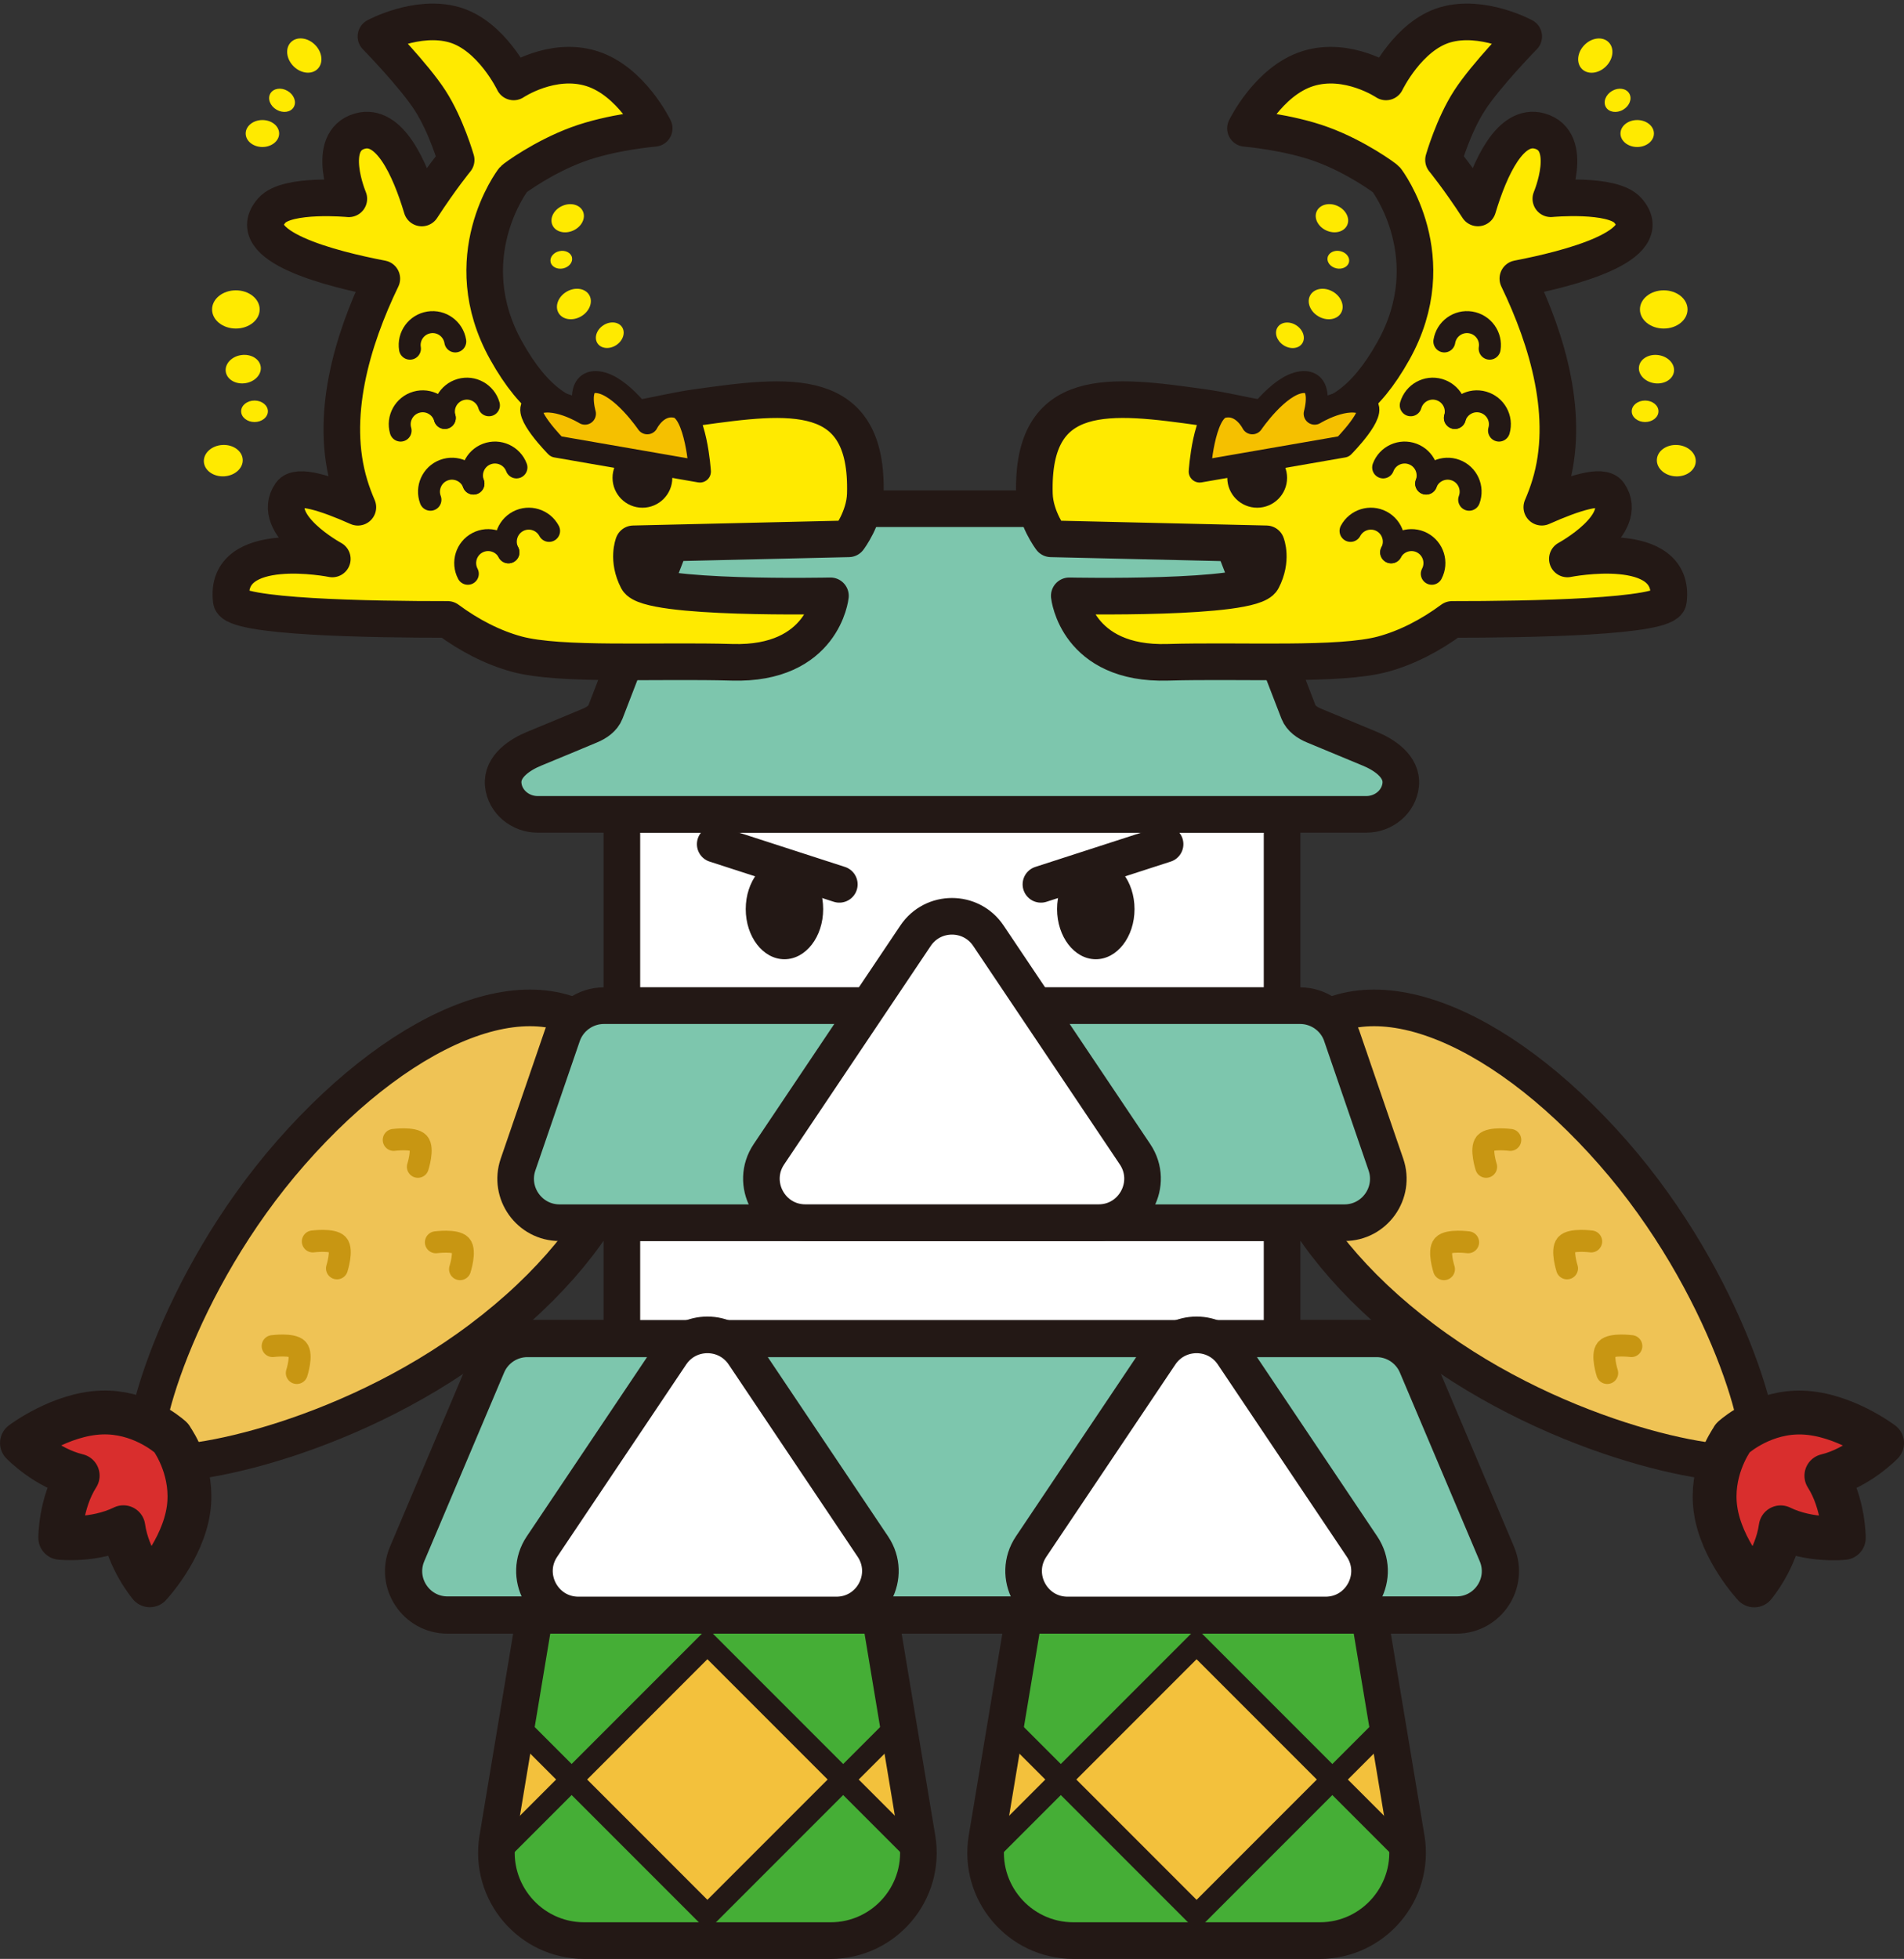 <?xml version="1.0" encoding="UTF-8"?><svg id="_レイヤー_2" xmlns="http://www.w3.org/2000/svg" xmlns:xlink="http://www.w3.org/1999/xlink" viewBox="0 0 368.81 379.26"><rect x="0" y="0" width="368.81" height="379.26" fill="#333333" stroke="none"/><defs><style>.cls-1{clip-path:url(#clippath);}.cls-2,.cls-3,.cls-4,.cls-5,.cls-6,.cls-7,.cls-8{fill:none;}.cls-2,.cls-9,.cls-10,.cls-11,.cls-12{stroke-width:0px;}.cls-13{fill:#f3c13c;}.cls-13,.cls-14,.cls-15,.cls-16,.cls-17,.cls-18,.cls-19,.cls-4,.cls-5,.cls-6,.cls-8{stroke:#231815;}.cls-13,.cls-16,.cls-5{stroke-width:4.25px;}.cls-3{stroke-width:5.09px;}.cls-3,.cls-16,.cls-18,.cls-19,.cls-4,.cls-5,.cls-6,.cls-7{stroke-linecap:round;stroke-linejoin:round;}.cls-3,.cls-7{stroke:#c89612;}.cls-20{clip-path:url(#clippath-1);}.cls-14,.cls-15,.cls-17,.cls-8{stroke-miterlimit:10;}.cls-14,.cls-15,.cls-18,.cls-19,.cls-6,.cls-8{stroke-width:7.09px;}.cls-14,.cls-18{fill:#fff;}.cls-15,.cls-17{fill:#7dc6ad;}.cls-16{fill:#f5c000;}.cls-17{stroke-width:7.21px;}.cls-19{fill:#efc355;}.cls-4{stroke-width:8.49px;}.cls-7{stroke-width:4.25px;}.cls-9{fill:#45ae36;}.cls-10{fill:#231815;}.cls-11{fill:#d92e2d;}.cls-12{fill:#ffea00;}</style><clipPath id="clippath"><path class="cls-2" d="m207.92,375.72h47.72c10.51,0,18.5-9.44,16.78-19.8l-10.87-65.24h-59.53s-10.87,65.24-10.87,65.24c-1.73,10.37,6.27,19.8,16.78,19.8Z"/></clipPath><clipPath id="clippath-1"><path class="cls-2" d="m160.89,375.72h-47.72c-10.51,0-18.5-9.44-16.78-19.8l10.87-65.24h59.53l10.87,65.24c1.73,10.37-6.27,19.8-16.78,19.8Z"/></clipPath></defs><g id="design"><path class="cls-9" d="m207.92,375.72h47.72c10.51,0,18.5-9.44,16.78-19.8l-10.87-65.24h-59.53s-10.87,65.24-10.87,65.24c-1.73,10.37,6.27,19.8,16.78,19.8Z"/><g class="cls-1"><rect class="cls-13" x="213.19" y="325.94" width="37.19" height="37.19" transform="translate(-175.74 264.81) rotate(-45)"/><rect class="cls-13" x="265.78" y="325.94" width="37.19" height="37.19" transform="translate(-160.33 302) rotate(-45)"/><rect class="cls-13" x="160.59" y="325.94" width="37.19" height="37.19" transform="translate(-191.14 227.62) rotate(-45)"/></g><path class="cls-8" d="m207.92,375.72h47.72c10.51,0,18.5-9.44,16.78-19.8l-10.87-65.24h-59.53s-10.87,65.24-10.87,65.24c-1.73,10.37,6.27,19.8,16.78,19.8Z"/><path class="cls-9" d="m160.89,375.72h-47.72c-10.51,0-18.5-9.44-16.78-19.8l10.87-65.24h59.53l10.87,65.24c1.73,10.37-6.27,19.8-16.78,19.8Z"/><g class="cls-20"><rect class="cls-13" x="118.43" y="325.94" width="37.19" height="37.19" transform="translate(-203.49 197.8) rotate(-45)"/><rect class="cls-13" x="65.83" y="325.94" width="37.19" height="37.19" transform="translate(-218.89 160.61) rotate(-45)"/><rect class="cls-13" x="171.03" y="325.94" width="37.19" height="37.19" transform="translate(-188.08 235) rotate(-45)"/></g><path class="cls-8" d="m160.89,375.72h-47.72c-10.51,0-18.5-9.44-16.78-19.8l10.87-65.24h59.53l10.87,65.24c1.73,10.37-6.27,19.8-16.78,19.8Z"/><path class="cls-17" d="m266.65,259.15H102.16c-3.41,0-6.5,2.04-7.83,5.19l-15.47,36.53c-2.38,5.61,1.74,11.82,7.83,11.82h195.43c6.09,0,10.21-6.21,7.83-11.82l-15.47-36.53c-1.33-3.14-4.42-5.19-7.83-5.19Z"/><path class="cls-19" d="m90.54,261.14c-27.1,19.23-59.16,24.35-61.9,21.31-2.73-3.04,5.48-33.93,27.74-59.29,22.55-25.68,48.75-35.93,61.9-21.31,11.61,12.91.71,39.1-27.74,59.29Z"/><path class="cls-11" d="m33.18,278.45s0-.05,0-.05c0,0-.02,0-.02,0,0,0-.02-.02-.05-.05-.02-.03-.04-.06-.04-.06,0,0-.01,0-.01,0-.77-.68-6.02-5.07-13.39-4.81-7.98.27-15.42,5.9-15.42,5.9,0,0,4.65,4.84,10.8,6.32-3.4,5.33-3.38,12.04-3.38,12.04,0,0,6.59.71,12.23-2.05.87,6.2,5.12,11.24,5.12,11.24,0,0,6.38-6.8,7.5-14.71,1.02-7.2-2.67-12.83-3.34-13.78Z"/><path class="cls-4" d="m33.18,278.45s0-.05,0-.05c0,0-.02,0-.02,0,0,0-.02-.02-.05-.05-.02-.03-.04-.06-.04-.06,0,0-.01,0-.01,0-.77-.68-6.02-5.07-13.39-4.81-7.98.27-15.42,5.9-15.42,5.9,0,0,4.65,4.84,10.8,6.32-3.4,5.33-3.38,12.04-3.38,12.04,0,0,6.59.71,12.23-2.05.87,6.2,5.12,11.24,5.12,11.24,0,0,6.38-6.8,7.5-14.71,1.02-7.2-2.67-12.83-3.34-13.78Z"/><path class="cls-7" d="m76.26,220.7s3.85-.5,4.83.59c.98,1.09-.15,4.62-.15,4.62"/><path class="cls-7" d="m52.81,260.62s3.85-.5,4.83.59c.98,1.09-.15,4.62-.15,4.62"/><path class="cls-7" d="m60.59,240.36s3.85-.5,4.83.59c.98,1.09-.15,4.62-.15,4.62"/><path class="cls-7" d="m84.43,240.52s3.85-.5,4.83.59-.15,4.62-.15,4.62"/><path class="cls-3" d="m102.46,217.63s3.85-.5,4.83.59c.98,1.09-.15,4.62-.15,4.62"/><path class="cls-19" d="m278.27,261.14c27.1,19.23,59.16,24.35,61.9,21.31,2.73-3.04-5.48-33.93-27.74-59.29-22.55-25.68-48.75-35.93-61.9-21.31-11.61,12.91-.71,39.1,27.74,59.29Z"/><path class="cls-11" d="m364.57,279.39s-7.43-5.63-15.42-5.9c-7.37-.25-12.62,4.14-13.39,4.81,0,0-.01,0-.01,0,0,0-.02.03-.04.06-.03.03-.05.05-.05.05,0,0-.02,0-.02,0,0,0,0,.02,0,.05-.67.96-4.36,6.58-3.34,13.78,1.12,7.91,7.5,14.71,7.5,14.71,0,0,4.25-5.04,5.12-11.24,5.64,2.76,12.23,2.05,12.23,2.05,0,0,.02-6.7-3.38-12.04,6.15-1.48,10.8-6.32,10.8-6.32Z"/><path class="cls-4" d="m364.57,279.39s-7.43-5.63-15.42-5.9c-7.37-.25-12.62,4.14-13.39,4.81,0,0-.01,0-.01,0,0,0-.02.03-.04.06-.03.03-.05.05-.05.05,0,0-.02,0-.02,0,0,0,0,.02,0,.05-.67.96-4.36,6.58-3.34,13.78,1.12,7.91,7.5,14.71,7.5,14.71,0,0,4.25-5.04,5.12-11.24,5.64,2.76,12.23,2.05,12.23,2.05,0,0,.02-6.7-3.38-12.04,6.15-1.48,10.8-6.32,10.8-6.32Z"/><path class="cls-7" d="m292.55,220.7s-3.85-.5-4.83.59c-.98,1.09.15,4.62.15,4.62"/><path class="cls-7" d="m316,260.62s-3.85-.5-4.83.59c-.98,1.09.15,4.62.15,4.62"/><path class="cls-7" d="m308.22,240.36s-3.85-.5-4.83.59c-.98,1.09.15,4.62.15,4.62"/><path class="cls-7" d="m284.38,240.52s-3.85-.5-4.83.59c-.98,1.09.15,4.62.15,4.62"/><path class="cls-3" d="m266.35,217.63s-3.85-.5-4.83.59.15,4.62.15,4.62"/><rect class="cls-14" x="120.46" y="157.67" width="127.88" height="37.04"/><rect class="cls-14" x="120.46" y="236.72" width="127.88" height="22.4"/><path class="cls-15" d="m184.4,157.67h80.28c3.33,0,6.3-2.42,6.64-5.73.37-3.61-3.36-5.9-6.02-6.99-2.66-1.09-10.74-4.46-10.74-4.46-1.33-.54-2.56-1.41-3.04-2.64l-12.76-33.03c-1.47-3.81-5.14-6.33-9.16-6.33h-45.2s0,0,0,0h-45.2c-4.02,0-7.69,2.51-9.16,6.33l-12.76,33.03c-.48,1.24-1.71,2.1-3.04,2.64,0,0-8.07,3.38-10.74,4.46-2.66,1.09-6.39,3.38-6.02,6.99.34,3.31,3.32,5.73,6.64,5.73h80.28Z"/><path class="cls-15" d="m259.87,200.45c-1.18-3.44-4.41-5.74-8.04-5.74H116.98c-3.63,0-6.86,2.31-8.04,5.74l-8.59,25.01c-1.9,5.52,2.21,11.27,8.04,11.27h152.02c5.84,0,9.94-5.75,8.04-11.27l-8.59-25.01Z"/><path class="cls-18" d="m177.34,181.17l-28.4,42.31c-3.79,5.65.26,13.24,7.06,13.24h56.8c6.8,0,10.85-7.59,7.06-13.24l-28.4-42.31c-3.37-5.02-10.75-5.02-14.12,0Z"/><path class="cls-18" d="m129.97,262.21l-24.99,37.23c-3.79,5.65.26,13.24,7.06,13.24h49.98c6.8,0,10.85-7.59,7.06-13.24l-24.99-37.23c-3.37-5.02-10.75-5.02-14.12,0Z"/><path class="cls-18" d="m238.84,262.21l24.99,37.23c3.79,5.65-.26,13.24-7.06,13.24h-49.98c-6.8,0-10.85-7.59-7.06-13.24l24.99-37.23c3.37-5.02,10.75-5.02,14.12,0Z"/><line class="cls-6" x1="162.58" y1="171.22" x2="138.54" y2="163.44"/><ellipse class="cls-10" cx="151.95" cy="176.01" rx="7.5" ry="9.71"/><line class="cls-6" x1="201.63" y1="171.22" x2="225.68" y2="163.44"/><ellipse class="cls-10" cx="212.26" cy="176.01" rx="7.5" ry="9.71"/><path class="cls-12" d="m303.6,108.21s12.28-6.65,8.06-12.67c-1.3-1.85-6.88-.07-13.01,2.66.61-1.41,1.14-2.83,1.57-4.25,4.02-13.17-.43-28.03-6.21-40.01,9.65-1.85,27.45-6.31,21.29-13.22-2.99-3.36-14.9-2.24-14.9-2.24,0,0,4.73-11.19-2.17-13.11-5.67-1.57-9.6,7.05-11.96,14.89-3.73-5.74-6.66-9.3-6.66-9.3h0s1.89-6.63,5.04-11.5c3.14-4.87,10.5-12.4,10.5-12.4,0,0-7.99-4.33-15.18-2.26-7.19,2.07-11.5,11.06-11.5,11.06,0,0-7.4-4.98-15.09-2.59-7.69,2.39-12.13,11.58-12.13,11.58,0,0,8.22.68,14.86,3.12s12.18,6.52,12.41,6.79c.23.27,11.42,15.17,1.41,33.12-11.12,19.94-22.68,12.99-37.06,10.98-17.69-2.48-33.13-4.46-32.5,16.83.14,4.61,3.21,8.63,3.21,8.63l41.71.97s1.25,3.07-.77,6.95c-2.01,3.88-37.4,3.12-37.4,3.12,0,0,1.39,13.4,19.08,12.87,14.38-.43,33.23.71,41.67-1.58,4.66-1.27,9.22-3.63,13.4-6.72,14.87,0,41.5-.44,41.91-3.65,1.54-12.28-19.57-8.06-19.57-8.06Z"/><path class="cls-6" d="m303.6,108.21s12.28-6.65,8.06-12.67c-1.3-1.85-6.88-.07-13.01,2.66.61-1.41,1.14-2.83,1.57-4.25,4.02-13.17-.43-28.03-6.21-40.01,9.65-1.85,27.45-6.31,21.29-13.22-2.99-3.36-14.9-2.24-14.9-2.24,0,0,4.73-11.19-2.17-13.11-5.67-1.57-9.6,7.05-11.96,14.89-3.73-5.74-6.66-9.3-6.66-9.3h0s1.89-6.63,5.04-11.5c3.14-4.87,10.5-12.4,10.5-12.4,0,0-7.99-4.33-15.18-2.26-7.19,2.07-11.5,11.06-11.5,11.06,0,0-7.4-4.98-15.09-2.59-7.69,2.39-12.13,11.58-12.13,11.58,0,0,8.22.68,14.86,3.12s12.18,6.52,12.41,6.79c.23.27,11.42,15.17,1.41,33.12-11.12,19.94-22.68,12.99-37.06,10.98-17.69-2.48-33.13-4.46-32.5,16.83.14,4.61,3.21,8.63,3.21,8.63l41.71.97s1.25,3.07-.77,6.95c-2.01,3.88-37.4,3.12-37.4,3.12,0,0,1.39,13.4,19.08,12.87,14.38-.43,33.23.71,41.67-1.58,4.66-1.27,9.22-3.63,13.4-6.72,14.87,0,41.5-.44,41.91-3.65,1.54-12.28-19.57-8.06-19.57-8.06Z"/><path class="cls-5" d="m273.26,78.47c.68-2.36,3.14-3.73,5.5-3.05,2.36.68,3.73,3.14,3.05,5.5"/><path class="cls-5" d="m281.81,80.92c.68-2.36,3.14-3.73,5.5-3.05,2.36.68,3.73,3.14,3.05,5.5"/><path class="cls-5" d="m279.77,66.11c.39-2.43,2.67-4.08,5.09-3.69,2.43.39,4.08,2.67,3.69,5.09"/><path class="cls-5" d="m267.92,90.5c.86-2.3,3.43-3.46,5.73-2.6,2.3.86,3.46,3.43,2.6,5.73"/><path class="cls-5" d="m276.25,93.63c.86-2.3,3.43-3.46,5.73-2.6,2.3.86,3.46,3.43,2.6,5.73"/><path class="cls-5" d="m261.6,102.79c1.15-2.17,3.84-3,6.01-1.86,2.17,1.15,3,3.84,1.86,6.01"/><path class="cls-5" d="m269.47,106.94c1.15-2.17,3.84-3,6.01-1.86,2.17,1.15,3,3.84,1.86,6.01"/><circle class="cls-10" cx="243.52" cy="92.51" r="5.79"/><path class="cls-16" d="m232.39,91.3l27.84-4.83s6.69-6.74,4.33-8.09c-3.69-2.11-9.91,1.72-9.91,1.72,0,0,1.94-6.65-2.55-6.1-4.49.55-9.52,7.96-9.52,7.96,0,0-1.96-4.02-5.71-3.14-3.75.88-4.49,12.48-4.49,12.48Z"/><ellipse class="cls-12" cx="322.27" cy="59.91" rx="4.61" ry="3.7"/><ellipse class="cls-12" cx="309.01" cy="10.76" rx="3.66" ry="2.94" transform="translate(82.9 221.66) rotate(-45)"/><ellipse class="cls-12" cx="313.33" cy="19.42" rx="2.62" ry="2.11" transform="translate(32.27 159.27) rotate(-30)"/><ellipse class="cls-12" cx="324.71" cy="89.19" rx="3.04" ry="3.77" transform="translate(216.86 408.19) rotate(-86.68)"/><ellipse class="cls-12" cx="320.85" cy="71.47" rx="2.75" ry="3.42" transform="translate(204.2 378.79) rotate(-81.77)"/><ellipse class="cls-12" cx="318.66" cy="79.63" rx="2.59" ry="2.08"/><ellipse class="cls-12" cx="317.13" cy="25.85" rx="3.24" ry="2.61"/><ellipse class="cls-12" cx="256.79" cy="58.86" rx="2.77" ry="3.44" transform="translate(77.42 251.82) rotate(-60)"/><ellipse class="cls-12" cx="249.85" cy="64.91" rx="2.29" ry="2.85" transform="translate(58.47 238.14) rotate(-56.71)"/><ellipse class="cls-12" cx="259.24" cy="50.29" rx="1.71" ry="2.12" transform="translate(155.85 293.28) rotate(-77.93)"/><ellipse class="cls-12" cx="258" cy="42.25" rx="2.61" ry="3.24" transform="translate(113.21 259.93) rotate(-65.67)"/><path class="cls-12" d="m135.1,78.86c-14.38,2.01-25.94,8.97-37.06-10.98-10.01-17.95,1.17-32.85,1.41-33.12.23-.27,5.77-4.34,12.41-6.79s14.86-3.12,14.86-3.12c0,0-4.44-9.19-12.13-11.58-7.69-2.39-15.09,2.59-15.09,2.59,0,0-4.3-8.99-11.5-11.06-7.19-2.07-15.18,2.26-15.18,2.26,0,0,7.36,7.53,10.5,12.4,3.14,4.87,5.04,11.51,5.04,11.51h0s-2.93,3.56-6.66,9.3c-2.36-7.84-6.29-16.47-11.96-14.89-6.91,1.92-2.17,13.11-2.17,13.11,0,0-11.91-1.12-14.9,2.24-6.16,6.92,11.64,11.38,21.29,13.22-5.78,11.98-10.22,26.84-6.21,40.01.43,1.42.96,2.84,1.57,4.25-6.12-2.73-11.71-4.51-13.01-2.66-4.22,6.01,8.06,12.67,8.06,12.67,0,0-21.11-4.22-19.57,8.06.4,3.22,27.04,3.66,41.91,3.65,4.18,3.09,8.73,5.45,13.4,6.72,8.44,2.29,27.29,1.15,41.67,1.58,17.7.53,19.08-12.87,19.08-12.87,0,0-35.38.77-37.4-3.12-2.01-3.88-.77-6.95-.77-6.95l41.71-.97s3.07-4.02,3.21-8.63c.63-21.29-14.81-19.3-32.5-16.83Z"/><path class="cls-6" d="m135.1,78.86c-14.38,2.01-25.94,8.97-37.06-10.98-10.01-17.95,1.17-32.85,1.41-33.12.23-.27,5.77-4.34,12.41-6.79s14.86-3.12,14.86-3.12c0,0-4.44-9.19-12.13-11.58-7.69-2.39-15.09,2.59-15.09,2.59,0,0-4.3-8.99-11.5-11.06-7.19-2.07-15.18,2.26-15.18,2.26,0,0,7.36,7.53,10.5,12.4,3.14,4.87,5.04,11.51,5.04,11.51h0s-2.93,3.56-6.66,9.3c-2.36-7.84-6.29-16.47-11.96-14.89-6.91,1.92-2.17,13.11-2.17,13.11,0,0-11.91-1.12-14.9,2.24-6.16,6.92,11.64,11.38,21.29,13.22-5.78,11.98-10.22,26.84-6.21,40.01.43,1.42.96,2.84,1.57,4.25-6.12-2.73-11.71-4.51-13.01-2.66-4.22,6.01,8.06,12.67,8.06,12.67,0,0-21.11-4.22-19.57,8.06.4,3.22,27.04,3.66,41.91,3.65,4.18,3.09,8.73,5.45,13.4,6.72,8.44,2.29,27.29,1.15,41.67,1.58,17.7.53,19.08-12.87,19.08-12.87,0,0-35.38.77-37.4-3.12-2.01-3.88-.77-6.95-.77-6.95l41.71-.97s3.07-4.02,3.21-8.63c.63-21.29-14.81-19.3-32.5-16.83Z"/><path class="cls-5" d="m94.71,78.47c-.68-2.36-3.14-3.73-5.5-3.05-2.36.68-3.73,3.14-3.05,5.5"/><path class="cls-5" d="m86.15,80.92c-.68-2.36-3.14-3.73-5.5-3.05s-3.73,3.14-3.05,5.5"/><path class="cls-5" d="m88.19,66.11c-.39-2.43-2.67-4.08-5.09-3.69-2.43.39-4.08,2.67-3.69,5.09"/><path class="cls-5" d="m100.04,90.5c-.86-2.3-3.43-3.46-5.73-2.6-2.3.86-3.46,3.43-2.6,5.73"/><path class="cls-5" d="m91.71,93.63c-.86-2.3-3.43-3.46-5.73-2.6s-3.46,3.43-2.6,5.73"/><path class="cls-5" d="m106.36,102.79c-1.15-2.17-3.84-3-6.01-1.86-2.17,1.15-3,3.84-1.86,6.01"/><path class="cls-5" d="m98.49,106.94c-1.15-2.17-3.84-3-6.01-1.86s-3,3.84-1.86,6.01"/><circle class="cls-10" cx="124.44" cy="92.51" r="5.79"/><path class="cls-16" d="m135.57,91.3l-27.84-4.83s-6.69-6.74-4.33-8.09c3.69-2.11,9.91,1.72,9.91,1.72,0,0-1.94-6.65,2.55-6.1,4.49.55,9.52,7.96,9.52,7.96,0,0,1.96-4.02,5.71-3.14,3.75.88,4.49,12.48,4.49,12.48Z"/><ellipse class="cls-12" cx="45.69" cy="59.91" rx="4.61" ry="3.7"/><ellipse class="cls-12" cx="58.95" cy="10.76" rx="2.94" ry="3.66" transform="translate(9.65 44.83) rotate(-45)"/><ellipse class="cls-12" cx="54.63" cy="19.42" rx="2.11" ry="2.62" transform="translate(10.5 57.02) rotate(-60)"/><ellipse class="cls-12" cx="43.25" cy="89.19" rx="3.77" ry="3.04" transform="translate(-5.09 2.65) rotate(-3.32)"/><ellipse class="cls-12" cx="47.11" cy="71.47" rx="3.42" ry="2.75" transform="translate(-9.74 7.48) rotate(-8.23)"/><ellipse class="cls-12" cx="49.3" cy="79.63" rx="2.59" ry="2.08"/><ellipse class="cls-12" cx="50.83" cy="25.85" rx="3.24" ry="2.61"/><ellipse class="cls-12" cx="111.17" cy="58.86" rx="3.44" ry="2.77" transform="translate(-14.54 63.47) rotate(-30)"/><ellipse class="cls-12" cx="118.11" cy="64.91" rx="2.85" ry="2.29" transform="translate(-16.24 75.47) rotate(-33.29)"/><ellipse class="cls-12" cx="108.72" cy="50.29" rx="2.12" ry="1.71" transform="translate(-8.11 23.85) rotate(-12.07)"/><ellipse class="cls-12" cx="109.96" cy="42.25" rx="3.24" ry="2.61" transform="translate(-7.64 49.06) rotate(-24.33)"/></g></svg>
